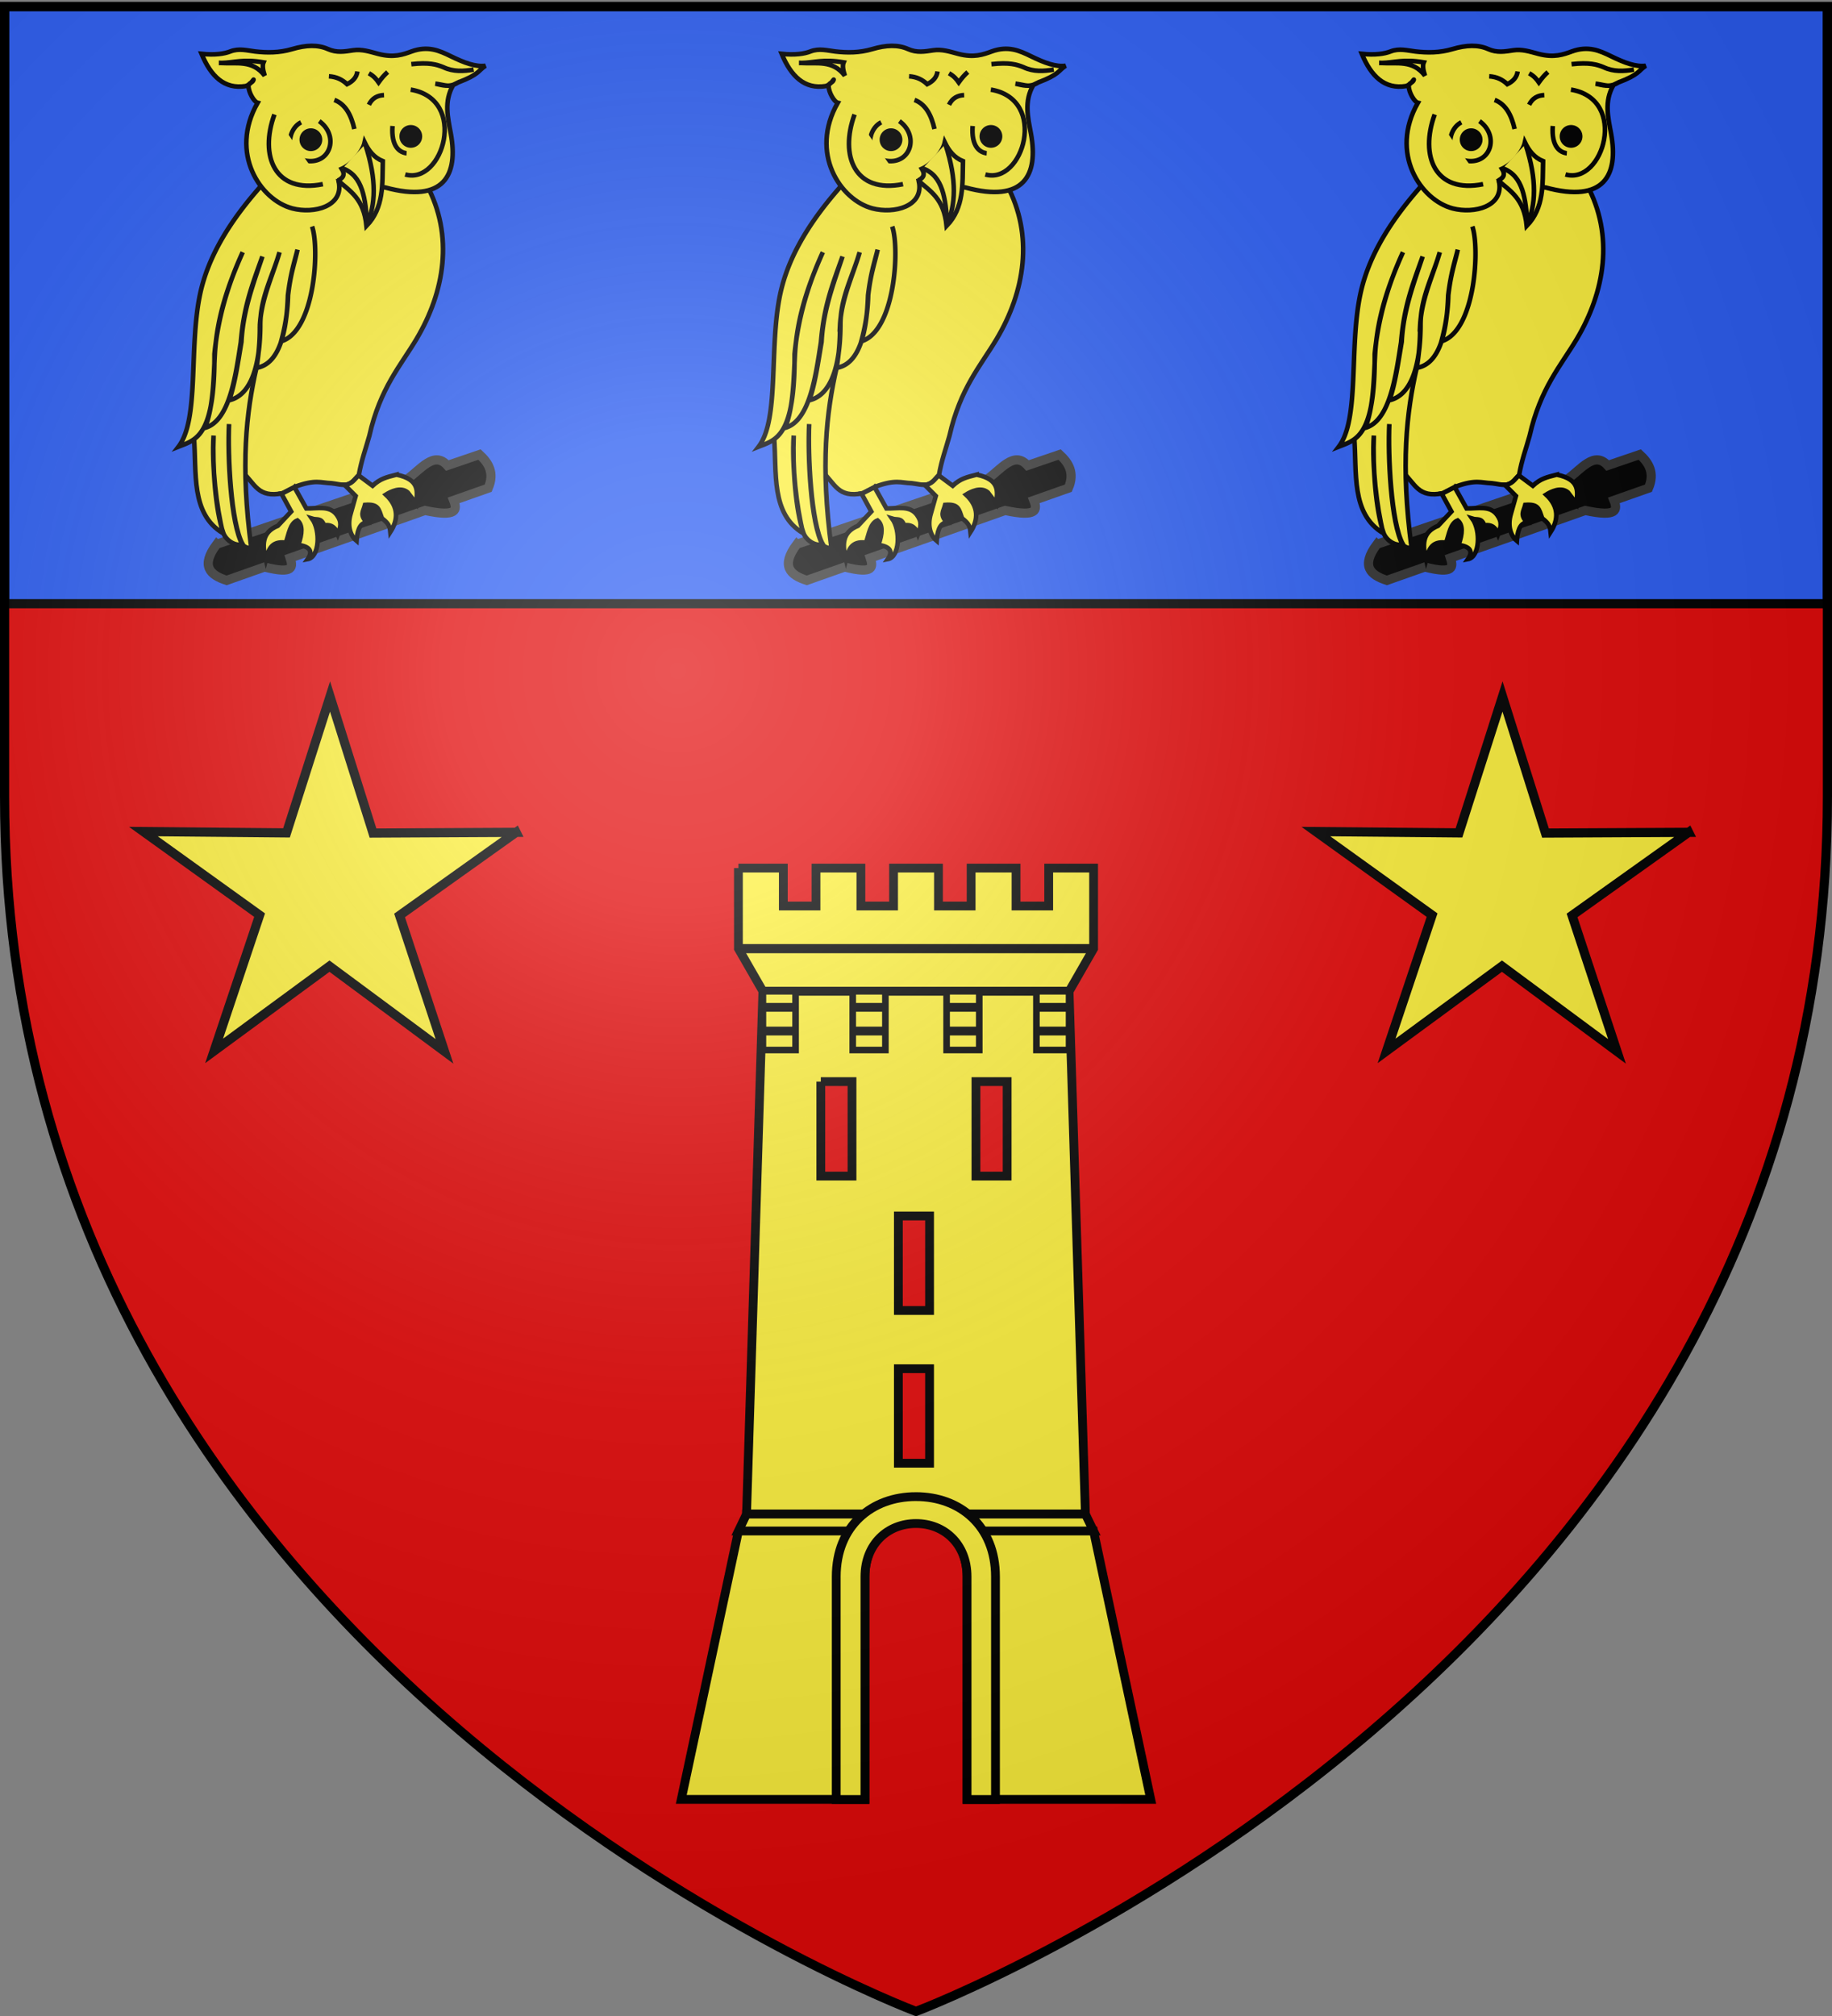 <svg xmlns="http://www.w3.org/2000/svg" xmlns:xlink="http://www.w3.org/1999/xlink" height="660" width="600" version="1.0"><rect width="100%" height="100%" fill="#808080" stroke="none"/><defs><radialGradient xlink:href="#a" id="e" gradientUnits="userSpaceOnUse" gradientTransform="matrix(1.353 0 0 1.349 -77.63 -85.747)" cx="221.445" cy="226.331" fx="221.445" fy="226.331" r="300"/><linearGradient id="a"><stop style="stop-color:white;stop-opacity:.314" offset="0"/><stop offset=".19" style="stop-color:white;stop-opacity:.251"/><stop style="stop-color:#6b6b6b;stop-opacity:.125" offset=".6"/><stop style="stop-color:black;stop-opacity:.125" offset="1"/></linearGradient></defs><g style="display:inline"><path d="M300 658.5s298.5-112.32 298.5-397.772V2.176H1.5v258.552C1.5 546.18 300 658.5 300 658.5z" style="fill:#e20909;fill-opacity:1;fill-rule:evenodd;stroke:none;stroke-width:1px;stroke-linecap:butt;stroke-linejoin:miter;stroke-opacity:1;display:inline"/><path style="opacity:1;fill:#2b5df2;fill-opacity:1;stroke:#000;stroke-width:3;stroke-miterlimit:4;stroke-dasharray:none;stroke-opacity:1" d="M1.5 2.142h597v195.5H1.5z"/></g><g style="display:inline"><g style="display:inline"><path style="fill:#fcef3c;fill-opacity:1;stroke:#000;stroke-width:2.88;stroke-miterlimit:4;stroke-dasharray:none;stroke-opacity:1" d="M760.218 323.702v26.372l8.022 13.962h100.28l8.022-13.962v-26.372h-14.708v12.41h-10.696v-12.41H836.43v12.41h-10.696v-12.41h-14.708v12.41H800.33v-12.41h-14.708v12.41h-10.697v-12.41h-14.707z" transform="translate(-518.375 -39.507)"/><path d="M762.878 535.199h110.976l-5.348-171.168h-100.28l-5.348 171.168z" style="fill:#fcef3c;fill-opacity:1;stroke:#000;stroke-width:2.88;stroke-miterlimit:4;stroke-dasharray:none;stroke-opacity:1" transform="translate(-518.375 -39.507)"/><path d="m762.875 535.188-2.656 5.53h43.5v-4.187h29.937v4.188h42.875l-2.687-5.532H762.875zM760.219 540.719 741.5 628.594h60.156v-72.907c0-6.02 2.38-11.41 6.094-14.968h-47.531zm68.781 0c3.715 3.557 6.094 8.947 6.094 14.968v72.907h60.156l-18.719-87.875H829z" style="fill:#fcef3c;fill-opacity:1;stroke:#000;stroke-width:2.88;stroke-miterlimit:4;stroke-dasharray:none;stroke-opacity:1" transform="translate(-518.375 -39.507)"/><path style="fill:#fcef3c;fill-opacity:1;stroke:#000;stroke-width:2.16;stroke-miterlimit:4;stroke-dasharray:none;stroke-opacity:1" d="M768.24 364.036h10.697v19.227H768.24v-19.227zM857.81 364.031h10.696v19.227h-10.697v-19.227zM828.394 364.031h10.696v19.227h-10.696v-19.227zM797.655 364.036h10.697v19.227h-10.697v-19.227z" transform="translate(-518.375 -39.507)"/><path style="fill:#e20909;fill-opacity:1;stroke:#000;stroke-width:2.88;stroke-miterlimit:4;stroke-dasharray:none;stroke-opacity:1" d="M787.2 393.596h10.215v30.938H787.2v-30.938zM838.008 393.596h10.215v30.938h-10.215v-30.938z" transform="translate(-518.375 -39.507)"/><path style="fill:none;fill-opacity:1;stroke:#000;stroke-width:2.88;stroke-miterlimit:4;stroke-dasharray:none;stroke-opacity:1" d="M828.394 377.053h10.696M828.394 369.296h10.696M857.81 377.053h10.696M857.81 369.296h10.696M797.642 377.053h10.696M797.642 369.296h10.696M768.226 377.053h10.697M768.226 369.296h10.697" transform="translate(-518.375 -39.507)"/><path d="M818.344 529.469c-14.392 0-26.094 9.551-26.094 26.25v72.906h9.406V555.687c0-10.704 7.493-17.406 16.719-17.406s16.719 6.702 16.719 17.407V628.625h9.312v-72.906c0-16.699-11.67-26.25-26.062-26.25z" style="fill:#fcef3c;fill-opacity:1;stroke:#000;stroke-width:2.88;stroke-miterlimit:4;stroke-dasharray:none;stroke-opacity:1" transform="translate(-518.375 -39.507)"/><path d="M760.218 350.075h116.324" style="opacity:1;fill:#fcef3c;fill-opacity:1;stroke:#000;stroke-width:3;stroke-miterlimit:4;stroke-dasharray:none;stroke-opacity:1" transform="translate(-518.375 -39.507)"/><path d="M812.603 487.596h10.216v30.938h-10.216v-30.938zM812.603 437.596h10.216v30.938h-10.216v-30.938z" style="fill:#e20909;fill-opacity:1;stroke:#000;stroke-width:2.88;stroke-miterlimit:4;stroke-dasharray:none;stroke-opacity:1" transform="translate(-518.375 -39.507)"/></g><path style="fill:#fcef3c;fill-opacity:1;stroke:#000;stroke-width:3;stroke-miterlimit:4;stroke-dasharray:none;stroke-opacity:1;display:inline" id="b" d="m518.715 49.07-38.173 27.203 14.71 44.505-37.666-27.899-37.782 27.743 14.894-44.444-38.06-27.36 46.87.432 14.26-44.652 14.074 44.71 46.873-.237z" transform="translate(-349.676 223.421)"/><use xlink:href="#b" width="600" height="660" transform="translate(384)"/><g style="display:inline" id="c"><path d="m428.783 179.812 62.27-21.248c4.435-3.037 8.87-9.54 13.305-4.54l10.507-3.586c2.934 2.681 5.03 5.985 2.856 11.016l-11.312 3.986c1.22 3.08 1.18 5.588-9.391 3.309l-44.161 15.562c.89 2.828 1.378 5.455-8.389 2.956l-12.422 4.377c-5.451-1.762-8.606-4.673-3.263-11.832z" style="opacity:1;fill:#000;fill-opacity:1;stroke:#313131;stroke-width:3;stroke-miterlimit:4;stroke-dasharray:none;stroke-opacity:1" transform="translate(-167.823 -1.632)"/><path style="fill:#fcef3c;fill-opacity:1;fill-rule:evenodd;stroke:#000;stroke-width:1.5;stroke-linecap:butt;stroke-linejoin:miter;stroke-miterlimit:4;stroke-dasharray:none;stroke-opacity:1" d="M437.199 156.179c4.154 3.754 4.98 8.592 13.192 6.923l4.293-2.21c6.606-2.354 8.022-1.204 11.771-1.059 1.339.123 3.7.79 5.1.41 1.927-.525 2.811-2.254 3.78-3.037.94-5.235 2.125-8.122 3.454-12.905 3.557-15.687 10.222-22.903 15.446-31.686 9.162-15.403 12.325-33.791 3.284-50.541l-43.398-7.766-23.754 65.325 6.832 36.546z" transform="translate(-167.823 -1.632)"/><path style="fill:#fcef3c;fill-opacity:1;fill-rule:evenodd;stroke:#000;stroke-width:1.5;stroke-linecap:butt;stroke-linejoin:miter;stroke-miterlimit:4;stroke-dasharray:none;stroke-opacity:1" d="M421.325 144.504c.948 11.812-1.139 25.32 9.537 31.696-2.15-8.47-3.74-22.147-3.086-31.977-.41 10.232.598 24.606 3.182 31.888.814 2.291 3.742 4.452 6.355 3.735-3.92-6.98-4.917-29.424-4.478-39.383-.5 10.032.389 32.598 4.502 39.707 1.379.878 1.623.904 2.781.798-3.62-27.27-1.638-44.31 1.683-58.904l-14.025 3.647-6.45 18.793z" transform="translate(-167.823 -1.632)"/><path style="fill:#fcef3c;fill-opacity:1;fill-rule:evenodd;stroke:#000;stroke-width:1.5;stroke-linecap:butt;stroke-linejoin:miter;stroke-miterlimit:4;stroke-dasharray:none;stroke-opacity:1" d="M443.484 62.319c-9.813 11.03-17.48 22.801-20.195 35.903-3.628 17.499-.162 40.72-7.013 49.648 5.8-2.284 11.889-3.355 11.781-30.294 1.138-11.821 4.418-22.879 9.256-33.379-4.639 10.364-8.42 21.127-9.123 33.328-.443 8.478-.497 17.215-3.218 24.174 8.113-2.268 10.028-17.24 11.715-27.99.974-11.59 3.478-18.095 7.078-28.11-3.029 9.022-6.382 17.914-6.865 27.954-1.145 6.687-2.111 13.673-4.01 19.105 6.92-1.546 10.107-10.8 10.183-24.378-.07-9.113 4.027-16.142 6.302-24.083-2.334 7.95-6.003 15.231-6.452 24.123a76.193 76.193 0 0 1-1.122 13.744c7.474-1.197 9.897-11.539 10.313-23.726.858-7.11 2.045-10.598 3.151-14.982-1.057 4.747-2.28 7.828-3.102 14.931-.098 4.896-.841 9.921-2.261 15.082 11.003-3.238 12.656-30.296 10.131-37.587" transform="translate(-167.823 -1.632)"/><path style="fill:#fcef3c;fill-opacity:1;fill-rule:evenodd;stroke:#000;stroke-width:1.5;stroke-linecap:butt;stroke-linejoin:miter;stroke-miterlimit:4;stroke-dasharray:none;stroke-opacity:1" d="M468.76 61.06c1.7 8.163-8.112 10.662-15.183 8.806-10.536-2.764-20.757-18.108-11.38-34.586-1.126-.273-2.975-3.348-2.994-5.491-.01-1.07 1.33-.939 1.66-2.043.114-.384-.822 1.543-2.571 2.065-6.996 1.13-11.417-3.231-14.453-10.546 4.366.463 7.47-.032 9.375-.781 2.91-1.147 5.615-.295 8.202 0 3.805.432 7.813.487 12.11-.782 4.524-1.335 8.419-1.477 11.718 0 2.869 1.285 5.463.81 8.203.391 2.861-.438 5.46.446 8.203 1.172 5.187 1.373 8.233.2 10.937-.781 5.43-1.973 9.165-.254 12.89 1.562 4.47 2.179 8.075 3.523 11.328 3.125-2.557 1.73-1.95 2.796-8.984 5.469-2.777 1.824-5.274.801-7.422.39 1.986.195 4.343 1.134 5.86.39-3.103 5.485-1.782 10.543-.782 16.016 2.453 13.419-2.137 22.824-21.484 17.578L468.76 61.06z" transform="translate(-167.823 -1.632)"/><path style="fill:#fcef3c;fill-opacity:1;fill-rule:evenodd;stroke:#000;stroke-width:1.5;stroke-linecap:butt;stroke-linejoin:miter;stroke-miterlimit:4;stroke-dasharray:none;stroke-opacity:1" d="M468.521 60.729c3.909 3.49 8.44 5.84 9.322 14.875 5.764-5.989 5.19-13.707 5.356-21.222-2.895-1.139-4.635-3.431-5.95-6.149-.646 3.04-4.18 7.235-7.51 8.673.878 1.422 1.046 2.698-1.218 3.823z" transform="translate(-167.823 -1.632)"/><path style="fill:#fcef3c;fill-rule:evenodd;stroke:#000;stroke-width:1.5;stroke-linecap:butt;stroke-linejoin:miter;stroke-miterlimit:4;stroke-dasharray:none;stroke-opacity:1" d="M470.009 56.762c6.716 2.38 7.543 10.16 8.033 18.247 2.689-6.186 3.306-14.195-.595-26.18M456.423 41.688c-4.914 2.427-5.682 12.331 2.776 12.694 7.08.304 9.524-8.506 3.174-13.09M486.372 42.878c-.466 6.38 1.994 9.591 6.744 8.925 8.112-1.137 5.414-11.995.396-12.693" transform="translate(-167.823 -1.632)"/><path style="fill:#fcef3c;fill-rule:evenodd;stroke:#000;stroke-width:1.5;stroke-linecap:butt;stroke-linejoin:miter;stroke-miterlimit:4;stroke-dasharray:none;stroke-opacity:1" d="M447.696 39.11c-4.957 13.56.11 26.015 15.867 22.809M467.331 34.35c3.664 1.395 5.518 4.961 6.546 9.52M478.637 35.936c1.075-2.213 2.827-3.072 4.958-3.173M492.322 30.978c18.955 3.157 10.551 31.325-1.785 27.767" transform="translate(-167.823 -1.632)"/><path style="fill:#fcef3c;fill-opacity:1;fill-rule:evenodd;stroke:#000;stroke-width:1.5;stroke-linecap:butt;stroke-linejoin:miter;stroke-miterlimit:4;stroke-dasharray:none;stroke-opacity:1" d="M430.242 22.25c4.97.336 10.296-1.104 14.28 4.166-.66-1.984-.793-3.438-.396-4.364-6.844-1.17-9.386.107-13.884.199z" transform="translate(-167.823 -1.632)"/><path style="fill:#fcef3c;fill-rule:evenodd;stroke:#000;stroke-width:1.5;stroke-linecap:butt;stroke-linejoin:miter;stroke-miterlimit:4;stroke-dasharray:none;stroke-opacity:1" d="M465.546 26.614c2.49.155 4.386 1.102 5.95 2.579 1.844-.909 3.113-2.201 3.372-4.166M478.637 25.623c1.728.991 2.483 1.983 3.173 2.975.992-1.385 1.984-2.516 2.975-3.372M492.52 22.647c5.828-.665 8.327.097 10.513.992 3.305 1.563 6.611 1.32 9.917.793" transform="translate(-167.823 -1.632)"/><path style="fill:#fcef3c;fill-opacity:1;fill-rule:evenodd;stroke:#000;stroke-width:1.5;stroke-linecap:butt;stroke-linejoin:miter;stroke-miterlimit:4;stroke-dasharray:none;stroke-opacity:1" d="m454.25 161.115-3.856 1.983c-.148.03-.292.054-.436.08l3.23 5.926-4.372 4.665c-5.314 2.142-5.145 6.365-3.928 11.21.856-3.101 1.545-6.354 6.554-5.68.999-2.757 1.354-6.315 3.784-7.283 1.745 1.434 1.654 4.25.294 8.013 3.48.498 5 1.84 3.054 4.665 3.92-.72 4.258-9.35 1.464-13.26 1.699.534 2.92-.416 3.931 2.184 2.631-.38 3.814.976 4.514 2.912.92-2.33 1.371-3.946-.297-6.261-2.345-3.256-6.272-2.126-10.048-2.18l-3.888-6.974zM487.707 157.02c-3.31.859-5.31 1.27-7.862 3.643l-4.578-3.404c-.944.807-1.832 2.471-3.713 2.983-.27.073-.57.104-.897.111l3.65 3.658-1.603 5.68c-1.426 4.651.325 7.75 1.896 9.029.17-2.667.854-6.02 3.348-5.974-2.353-2.746-1.196-3.45-.579-5.824 4.44-.334 4.454 1.387 5.53 4.372 2.094 1.64 2.568 2.496 2.769 4.514 2.572-3.98 2.817-8.257-1.461-12.238 1.542-.97 4.874-2.66 7.141-.726l2.77 3.642c.381-3.869 1.324-7.81-6.411-9.465z" transform="translate(-167.823 -1.632)"/><path style="fill:#000;fill-opacity:1;fill-rule:nonzero;stroke:#000;stroke-width:5.908;stroke-linecap:butt;stroke-linejoin:miter;marker:none;marker-start:none;marker-mid:none;marker-end:none;stroke-miterlimit:4;stroke-dasharray:none;stroke-dashoffset:0;stroke-opacity:1;visibility:visible;display:inline;overflow:visible" d="M367.963 312.531a11.719 11.719 0 1 1-23.438 0 11.719 11.719 0 1 1 23.438 0z" transform="translate(234.056 -34.727) scale(.254)"/><path style="fill:#000;fill-opacity:1;fill-rule:nonzero;stroke:#000;stroke-width:5.908;stroke-linecap:butt;stroke-linejoin:miter;marker:none;marker-start:none;marker-mid:none;marker-end:none;stroke-miterlimit:4;stroke-dasharray:none;stroke-dashoffset:0;stroke-opacity:1;visibility:visible;display:inline;overflow:visible" d="M367.963 312.531a11.719 11.719 0 1 1-23.438 0 11.719 11.719 0 1 1 23.438 0z" transform="translate(201.33 -33.648) scale(.254)"/></g><use style="display:inline" x="0" y="0" xlink:href="#c" id="d" transform="translate(-190)" width="600" height="660"/><use style="display:inline" xlink:href="#d" transform="translate(380)" width="600" height="660"/></g><g style="display:inline"><path d="M300 658.5s298.5-112.32 298.5-397.772V2.176H1.5v258.552C1.5 546.18 300 658.5 300 658.5z" style="opacity:1;fill:url(#e);fill-opacity:1;fill-rule:evenodd;stroke:none;stroke-width:1px;stroke-linecap:butt;stroke-linejoin:miter;stroke-opacity:1"/></g><g style="display:inline"><path d="M300 658.5S1.5 546.18 1.5 260.728V2.176h597v258.552C598.5 546.18 300 658.5 300 658.5z" style="opacity:1;fill:none;fill-opacity:1;fill-rule:evenodd;stroke:#000;stroke-width:3;stroke-linecap:butt;stroke-linejoin:miter;stroke-miterlimit:4;stroke-dasharray:none;stroke-opacity:1"/></g></svg>
